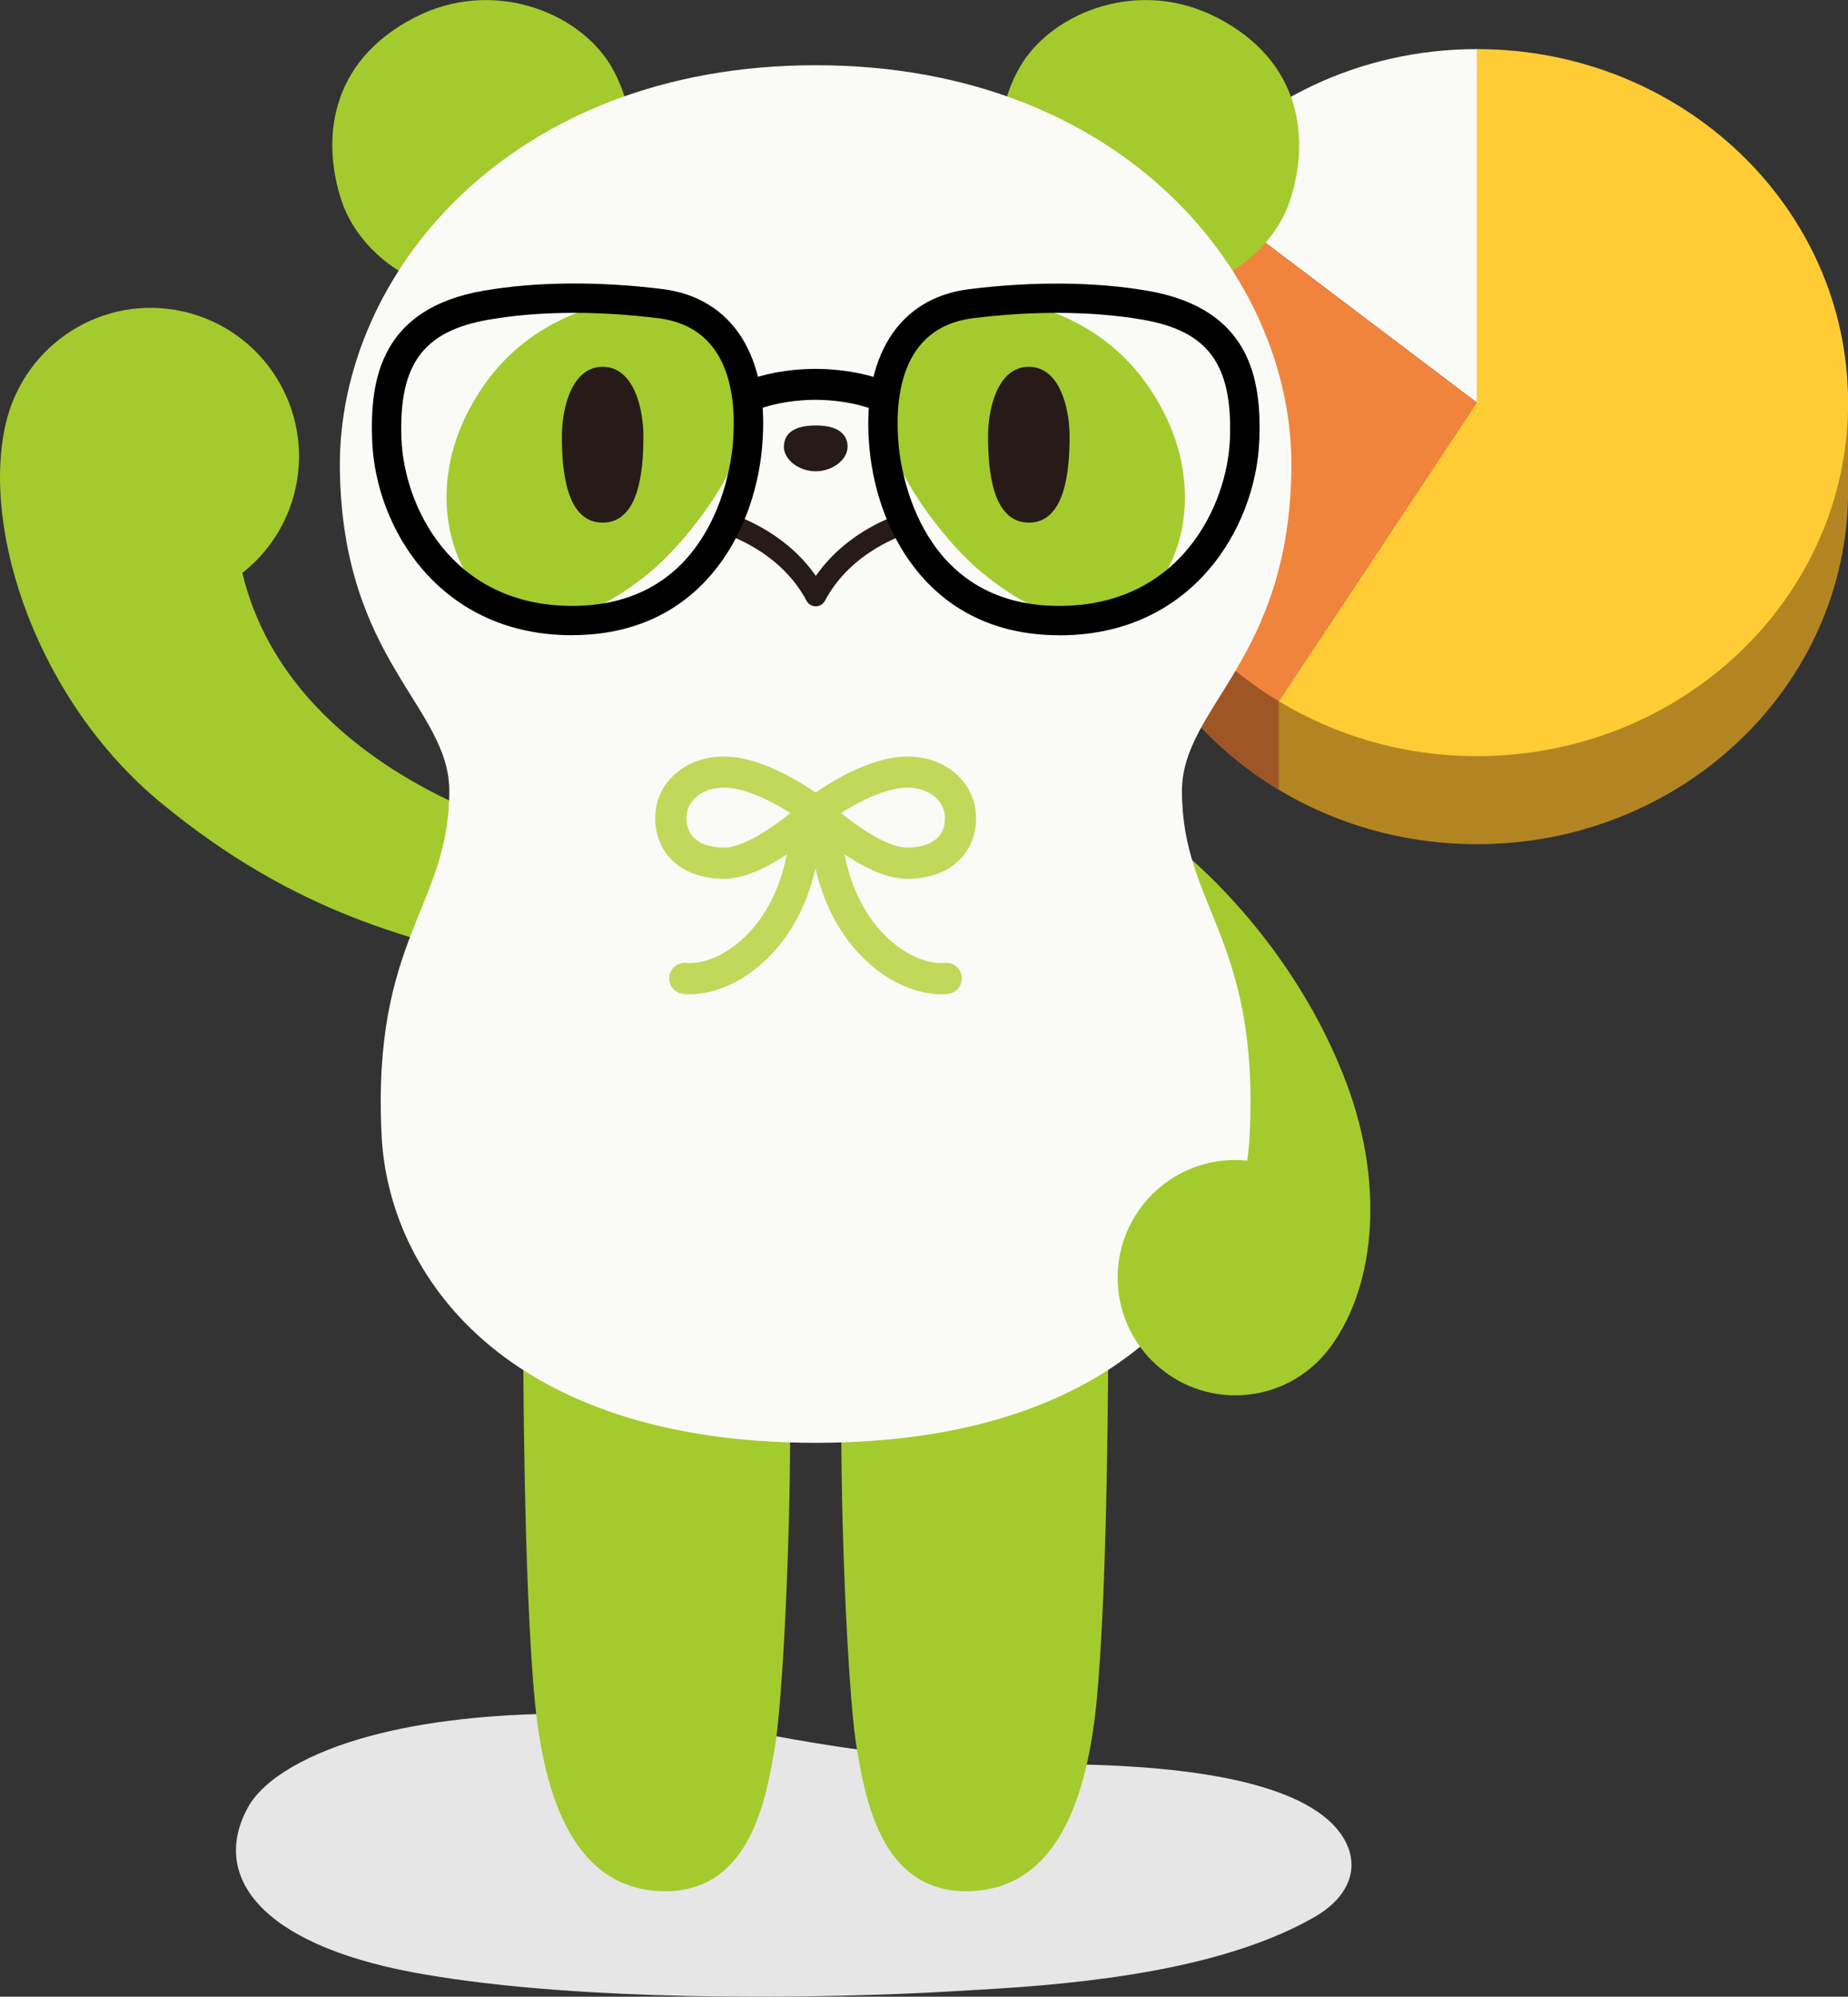 <?xml version="1.0" encoding="UTF-8"?><svg xmlns="http://www.w3.org/2000/svg" xmlns:xlink="http://www.w3.org/1999/xlink" viewBox="0 0 182.21 196.83"><rect x="0" y="0" width="182.21" height="196.83" fill="#333333" stroke="none"/><defs><style>.cls-1{fill:#b38522;}.cls-2{fill:#ffcc36;}.cls-3{fill:#e6e6e6;mix-blend-mode:multiply;}.cls-4{fill:none;}.cls-5{fill:#c2d85b;}.cls-6{isolation:isolate;}.cls-7{fill:#a3cb2e;}.cls-8{fill:#f1843c;}.cls-9{fill:#fafaf7;}.cls-10{fill:#261b18;}.cls-11{fill:#9e5627;}.cls-12{clip-path:url(#clippath);}</style><clipPath id="clippath"><path class="cls-4" d="M109.02,39.69v8.68c0,19.25,16.38,34.85,36.6,34.85s36.6-15.6,36.6-34.85v-8.68h-73.19Z"/></clipPath></defs><g class="cls-6"><g id="_レイヤー_2"><g id="_レイヤー_1-2"><path class="cls-3" d="M104.6,173.92c-9.92-.06-18.95-1.08-28.1-2.77-3.89-.72-7.8-1.43-11.89-1.83-3.1-.3-6.28-.42-9.45-.39-6.58.05-13.24.71-18.89,2.26s-10.22,4.05-11.83,6.99c-3.7,6.76,1.24,13.44,16.29,16.25,13.69,2.55,33.43,2.7,48.02,2.12,3.13-.12,6.24-.31,9.35-.5,12.53-.76,23.71-2.65,31.4-7.01,4.41-2.49,4.79-6.27,1.9-9.21-4.63-4.72-16.67-5.85-26.81-5.92Z"/><g class="cls-12"><path class="cls-1" d="M109.02,39.69v10.8h0c0,19.25,16.38,34.85,36.6,34.85s36.6-15.6,36.6-34.85v-10.8h-73.19Z"/><rect class="cls-11" x="86.09" y="27.13" width="40" height="57.3"/></g><path class="cls-9" d="M145.62,4.84c-11.61,0-21.94,5.16-28.64,13.19l28.64,21.66V4.84Z"/><path class="cls-2" d="M145.62,4.84v34.85s-19.53,29.44-19.53,29.44c5.65,3.41,12.34,5.41,19.53,5.41,20.21,0,36.6-15.6,36.6-34.85,0-19.25-16.38-34.85-36.6-34.85Z"/><path class="cls-8" d="M116.98,18.03c-4.97,5.95-7.96,13.47-7.96,21.66,0,12.4,6.82,23.27,17.07,29.44l19.53-29.44-28.64-21.66Z"/><path class="cls-7" d="M.57,41.75c1.83-7.88,9.63-12.83,17.51-11.04,7.88,1.79,12.83,9.63,11.04,17.51-.77,3.41-2.68,6.26-5.23,8.26,4.87,20.19,29.94,25.94,29.94,25.94l-3.01,12.69c-9.88-2.44-21.45-4.83-34.96-15.98C3.76,69.15-1.9,52.39.57,41.75Z"/><path class="cls-7" d="M120.01,1.74c8.49,4.4,9.13,12.17,7.16,18.09-2.23,6.68-11.89,12.79-21.87,6.1-8.22-5.51-7.74-14.51-4.55-19.64,3.19-5.13,11.61-8.51,19.25-4.55Z"/><path class="cls-7" d="M40.85,1.74c-8.49,4.4-9.13,12.17-7.16,18.09,2.23,6.68,11.89,12.79,21.87,6.1,8.22-5.51,7.74-14.51,4.55-19.64-3.19-5.13-11.61-8.51-19.25-4.55Z"/><path class="cls-7" d="M109.27,132.15s0,23.99-1.16,35.7c-1.11,11.22-4.84,18.58-12.87,18.58-8.51,0-9.95-9.51-10.74-13.93-.79-4.42-1.55-20.03-1.55-31.83v-8.51s26.32,0,26.32,0Z"/><path class="cls-7" d="M51.59,132.15s0,23.99,1.16,35.7c1.11,11.22,4.84,18.58,12.87,18.58,8.51,0,9.95-9.51,10.74-13.93s1.55-20.03,1.55-31.83v-8.51h-26.32Z"/><path class="cls-7" d="M130.76,133.31l-17.93-14.73v-37.42c4.56,2.81,14.82,12,19.94,25.64,3.92,10.44,2.71,20.75-2.02,26.51"/><path class="cls-9" d="M80.43,142.23c-30.85,0-42.11-16.78-42.8-30.22-1-19.58,6.67-22.59,6.67-34.03,0-8.34-10.58-12.85-10.79-31.83-.2-19.02,16.67-39.72,46.91-39.72,30.25,0,47.11,20.7,46.91,39.72-.2,18.97-10.79,23.49-10.79,31.83,0,11.44,7.67,14.45,6.67,34.03-.69,13.44-11.95,30.22-42.8,30.22Z"/><path class="cls-7" d="M88.71,32.33c4.03-4.78,17.55-4.01,24.28,5.43,6.97,9.78,3.13,19.61-1.1,21.89-5.22,2.81-10.14.8-14.96-3.11s-14.64-16.58-8.21-24.21Z"/><path class="cls-7" d="M72.15,32.33c-4.03-4.78-17.55-4.01-24.28,5.43-6.97,9.78-3.13,19.61,1.1,21.89,5.22,2.81,10.14.8,14.96-3.11,4.82-3.92,14.64-16.58,8.21-24.21Z"/><path class="cls-10" d="M80.43,46.46c-1.65,0-3.36-1.2-3.12-2.74.19-1.22,1.33-1.78,3.12-1.78,1.79,0,2.93.57,3.12,1.78.24,1.54-1.47,2.74-3.12,2.74Z"/><path class="cls-10" d="M80.43,59.77c-.38,0-.73-.21-.91-.55-2.63-4.97-8.01-6.57-8.06-6.58-.54-.16-.86-.72-.7-1.27.16-.55.72-.86,1.27-.71.23.07,5.21,1.52,8.41,6.11,3.2-4.59,8.17-6.04,8.4-6.11.54-.16,1.11.16,1.27.71.15.55-.16,1.11-.71,1.27-.05.02-5.43,1.61-8.06,6.58-.18.34-.53.55-.91.55Z"/><circle class="cls-7" cx="121.8" cy="125.95" r="11.6"/><path class="cls-10" d="M101.44,36.16c3.11,0,4.02,4.22,4.02,6.83,0,3.35-.4,8.53-4.02,8.53-3.61,0-4.02-5.18-4.02-8.53,0-2.61.9-6.83,4.02-6.83Z"/><path class="cls-10" d="M59.42,36.16c-3.11,0-4.02,4.22-4.02,6.83,0,3.35.4,8.53,4.02,8.53s4.02-5.18,4.02-8.53c0-2.61-.9-6.83-4.02-6.83Z"/><path class="cls-5" d="M93.19,94.92c-1.66.14-3.66-.68-5.39-2.2-1.41-1.24-3.65-3.87-4.53-8.49,1.88,1.25,4.14,2.4,6.15,2.4,2.86,0,4.49-1.1,5.34-2.02,1.07-1.15,1.59-2.72,1.46-4.42-.12-1.64-.93-3.12-2.28-4.17-1.62-1.25-3.78-1.71-6.1-1.29-2.95.54-5.94,2.38-7.42,3.39-1.48-1.01-4.47-2.85-7.42-3.39-2.32-.42-4.48.04-6.1,1.29-1.35,1.05-2.17,2.53-2.28,4.17-.12,1.7.4,3.27,1.46,4.42.86.92,2.48,2.02,5.34,2.02,2.01,0,4.27-1.15,6.15-2.4-.88,4.63-3.11,7.25-4.53,8.49-1.73,1.52-3.73,2.34-5.39,2.2-.84-.08-1.59.56-1.66,1.4-.07.85.56,1.59,1.4,1.66.21.02.42.03.63.03,2.33,0,4.87-1.06,7.05-2.98,2.63-2.31,4.46-5.57,5.34-9.41.88,3.84,2.71,7.09,5.34,9.41,2.18,1.91,4.72,2.98,7.05,2.98.21,0,.42,0,.63-.03.85-.07,1.47-.82,1.4-1.66-.07-.85-.83-1.49-1.66-1.4ZM88.39,77.75c1.45-.26,2.75-.01,3.67.7.65.51,1.05,1.2,1.1,1.96.04.59-.03,1.44-.65,2.1-.63.68-1.7,1.04-3.09,1.04-1.75,0-4.49-1.77-6.5-3.4,1.39-.88,3.5-2.04,5.47-2.4ZM68.34,82.51c-.61-.66-.69-1.51-.65-2.1.06-.76.45-1.45,1.1-1.96.68-.53,1.57-.8,2.57-.8.35,0,.72.03,1.1.1,1.97.36,4.08,1.52,5.47,2.4-2.01,1.63-4.75,3.4-6.5,3.4-1.39,0-2.46-.36-3.09-1.04Z"/><path d="M56.41,62.62c-7.59,0-12.21-3.53-14.76-6.5-2.99-3.49-4.8-8.15-4.96-12.8-.21-5.91.85-12.93,11.04-14.67,5.14-.88,11.21-.94,17.54-.16,7.02.86,10.71,6.75,9.86,15.73-.8,8.44-6.14,18.32-18.56,18.39-.05,0-.1,0-.15,0ZM56.62,30.84c-2.99,0-5.83.22-8.41.67h0c-6.48,1.11-8.9,4.4-8.63,11.71.24,6.65,4.92,16.5,16.83,16.51h.13c13.52-.08,15.45-13.15,15.7-15.77.41-4.31,0-11.69-7.33-12.59-2.85-.35-5.63-.53-8.29-.53Z"/><path d="M104.44,62.62s-.1,0-.15,0c-12.42-.07-17.76-9.95-18.56-18.39-.85-8.99,2.83-14.87,9.86-15.73,6.33-.78,12.39-.72,17.54.16h0c10.19,1.75,11.25,8.76,11.04,14.67-.17,4.64-1.98,9.31-4.96,12.8-2.54,2.97-7.16,6.5-14.76,6.5ZM104.23,30.84c-2.66,0-5.44.17-8.29.53-7.33.9-7.74,8.27-7.33,12.59.25,2.62,2.18,15.69,15.7,15.77h.13c11.91,0,16.59-9.86,16.83-16.51.26-7.32-2.16-10.6-8.63-11.71h0c-2.58-.44-5.41-.67-8.41-.67Z"/><path d="M86.45,40.51s-2.28-1.07-6.03-1.1c-3.73.02-5.98,1.07-6,1.08l-1.34-2.74c.11-.06,2.85-1.37,7.35-1.39,4.52.03,7.25,1.35,7.37,1.4l-1.34,2.74Z"/></g></g></g></svg>